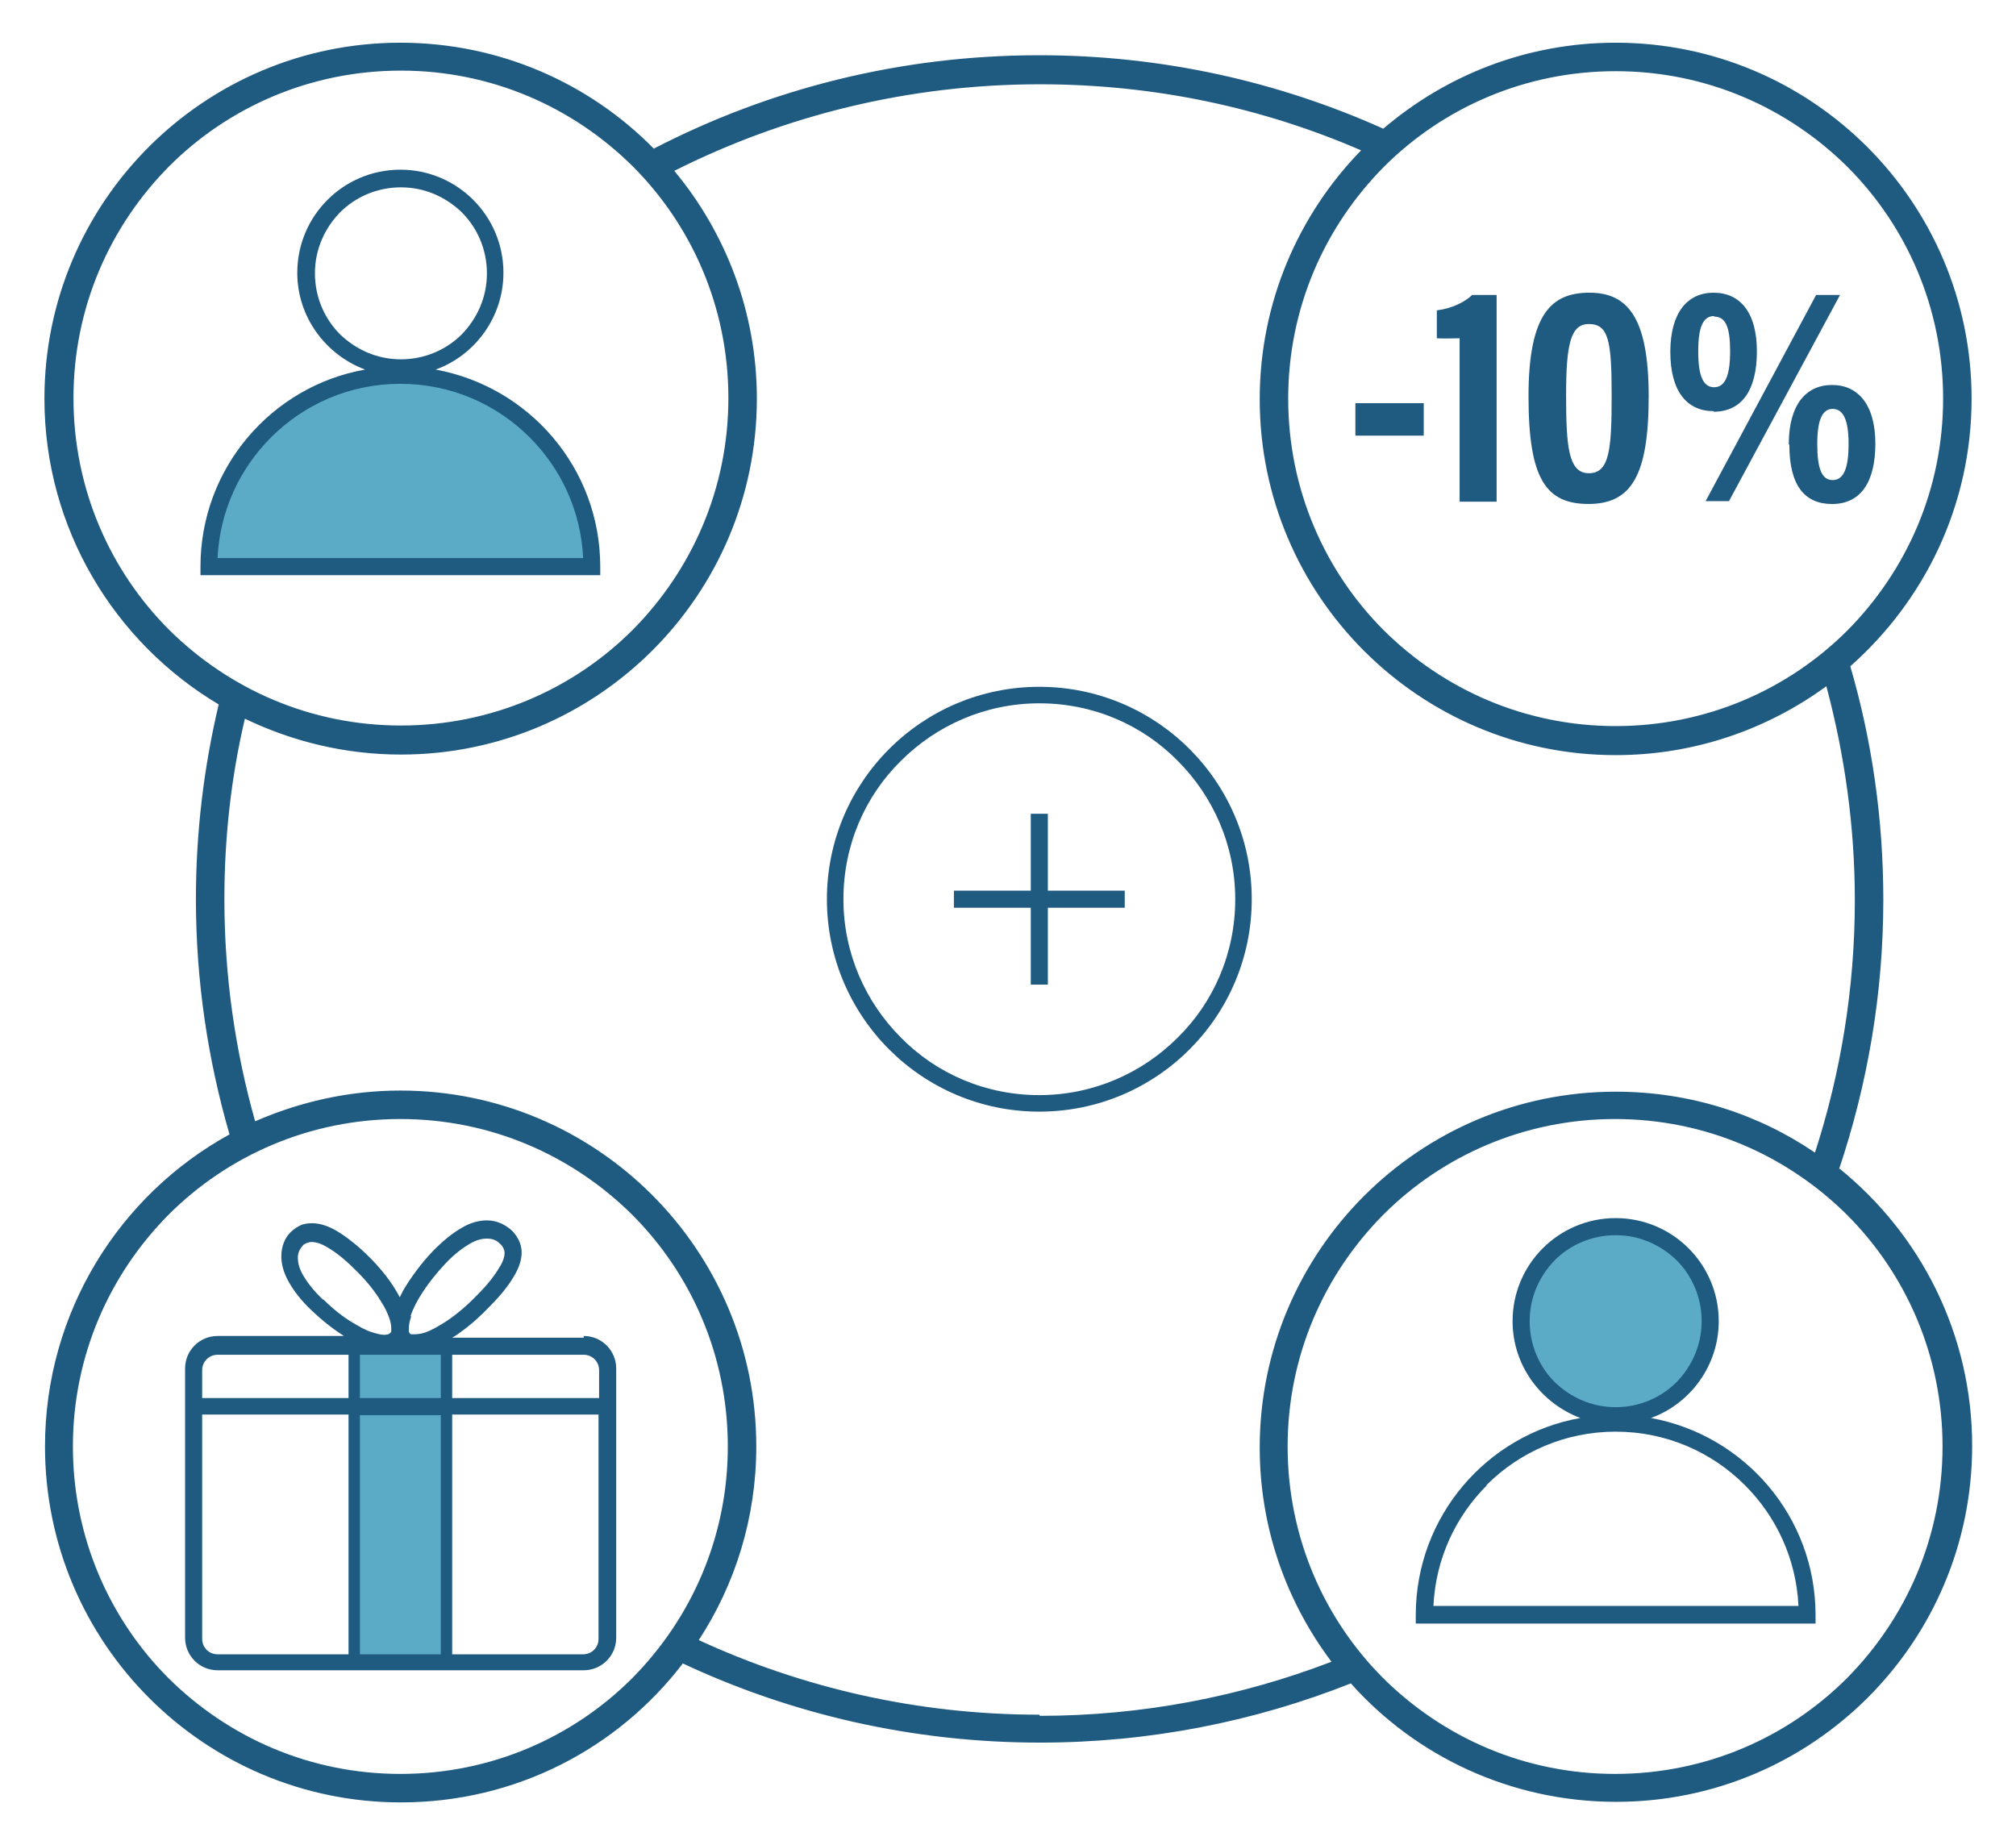 <?xml version="1.0" encoding="UTF-8"?> <svg xmlns="http://www.w3.org/2000/svg" width="354" height="324" viewBox="0 0 354 324" fill="none"><path d="M36.701 99.498C36.701 80.898 51.701 65.898 70.301 65.898C88.901 65.898 103.901 80.898 103.901 99.498H36.701Z" fill="#5BABC7"></path><path d="M283.702 248.598C292.869 248.598 300.302 241.166 300.302 231.998C300.302 222.831 292.869 215.398 283.702 215.398C274.534 215.398 267.102 222.831 267.102 231.998C267.102 241.166 274.534 248.598 283.702 248.598Z" fill="#5BABC7"></path><path d="M78.401 247.5H62.201V292.1H78.401V247.5Z" fill="#5BABC7"></path><path d="M78.401 292V291H63.201V248.5H77.401V292H78.401V291V292H79.401V246.5H61.201V293H79.401V292H78.401Z" fill="#1F5A81"></path><path d="M78.401 236.398H62.201V246.898H78.401V236.398Z" fill="#5BABC7"></path><path d="M78.401 246.898V245.898H63.201V237.398H77.401V246.898H78.401V245.898V246.898H79.401V235.398H61.201V247.898H79.401V246.898H78.401Z" fill="#1F5A81"></path><path d="M289.902 248.998C296.802 246.498 301.802 239.798 301.802 231.998C301.802 221.998 293.702 213.898 283.702 213.898C273.702 213.898 265.602 221.998 265.602 231.998C265.602 239.798 270.602 246.398 277.502 248.998C261.102 251.898 248.602 266.298 248.602 283.598V285.098H318.802V283.598C318.802 266.298 306.302 251.998 289.902 248.998ZM268.602 231.998C268.602 227.798 270.302 224.098 273.002 221.298C275.702 218.598 279.502 216.898 283.702 216.898C287.902 216.898 291.602 218.598 294.402 221.298C297.102 223.998 298.802 227.798 298.802 231.998C298.802 236.198 297.102 239.898 294.402 242.698C291.702 245.398 287.902 247.098 283.702 247.098C279.502 247.098 275.802 245.398 273.002 242.698C270.302 239.998 268.602 236.198 268.602 231.998ZM261.002 260.798C266.802 254.998 274.802 251.398 283.702 251.398C292.602 251.398 300.602 254.998 306.402 260.798C311.902 266.298 315.402 273.698 315.802 281.998H251.702C252.102 273.698 255.602 266.298 261.102 260.798H261.002Z" fill="#1F5A81"></path><path d="M105.401 99.497C105.401 82.197 92.901 67.897 76.501 64.897C83.401 62.397 88.401 55.697 88.401 47.897C88.401 37.897 80.301 29.797 70.301 29.797C60.301 29.797 52.201 37.897 52.201 47.897C52.201 55.697 57.201 62.297 64.101 64.897C47.701 67.797 35.201 82.197 35.201 99.497V100.997H105.401V99.497ZM59.701 58.697C57.001 55.997 55.301 52.197 55.301 47.997C55.301 43.797 57.001 40.097 59.701 37.297C62.401 34.597 66.201 32.897 70.401 32.897C74.601 32.897 78.301 34.597 81.101 37.297C83.801 39.997 85.501 43.797 85.501 47.997C85.501 52.197 83.801 55.897 81.101 58.697C78.401 61.397 74.601 63.097 70.401 63.097C66.201 63.097 62.501 61.397 59.701 58.697ZM38.201 97.997C38.601 89.697 42.101 82.297 47.601 76.797C53.401 70.997 61.401 67.397 70.301 67.397C79.201 67.397 87.201 70.997 93.001 76.797C98.501 82.297 102.001 89.697 102.401 97.997H38.301H38.201Z" fill="#1F5A81"></path><path d="M182.501 120.602C161.901 120.602 145.201 137.302 145.201 157.902C145.201 178.502 161.901 195.202 182.501 195.202C203.101 195.202 219.801 178.502 219.801 157.902C219.801 137.302 203.101 120.602 182.501 120.602ZM206.801 182.202C200.601 188.402 192.001 192.302 182.501 192.302C173.001 192.302 164.401 188.502 158.201 182.202C152.001 176.002 148.101 167.402 148.101 157.902C148.101 148.402 151.901 139.802 158.201 133.602C164.401 127.402 173.001 123.502 182.501 123.502C192.001 123.502 200.601 127.302 206.801 133.602C213.001 139.802 216.901 148.402 216.901 157.902C216.901 167.402 213.101 176.002 206.801 182.202Z" fill="#1F5A81"></path><path d="M184 142.898H181V156.398H167.5V159.398H175.7H181V172.898H184V164.798V159.398H197.5V156.398H184V142.898Z" fill="#1F5A81"></path><path d="M322.901 205.4C327.901 190.5 330.701 174.6 330.701 158C330.701 143.8 328.701 130 324.901 117C337.901 105.5 346.201 88.8 346.201 70C346.201 35.5 318.201 7.5 283.701 7.5C268.101 7.5 253.901 13.2 242.901 22.6C224.401 14.3 204.001 9.7 182.501 9.7C158.101 9.7 135.101 15.6 114.801 26.1C103.501 14.6 87.701 7.5 70.301 7.5C35.801 7.5 7.801 35.5 7.801 70C7.801 92.8 20.101 112.8 38.401 123.7C35.801 134.7 34.401 146.1 34.401 157.9C34.401 172.2 36.501 186.1 40.301 199.2C21.001 209.8 7.901 230.4 7.901 254C7.901 288.5 35.901 316.5 70.401 316.5C90.601 316.5 108.501 307 119.901 292.1C138.901 301 160.201 306 182.601 306C201.901 306 220.301 302.3 237.201 295.6C248.601 308.4 265.301 316.4 283.801 316.4C318.301 316.4 346.301 288.4 346.301 253.9C346.301 234.2 337.201 216.7 323.001 205.2L322.901 205.4ZM243.001 29.3C253.401 18.9 267.801 12.5 283.701 12.5C299.601 12.5 313.901 18.9 324.401 29.3C334.801 39.7 341.201 54.1 341.201 70C341.201 85.9 334.801 100.2 324.401 110.7C314.001 121.1 299.601 127.5 283.701 127.5C267.801 127.5 253.501 121.1 243.001 110.7C232.601 100.3 226.201 85.9 226.201 70C226.201 54.1 232.601 39.8 243.001 29.3ZM29.701 110.6C19.301 100.2 12.901 85.8 12.901 69.9C12.901 54 19.301 39.7 29.701 29.2C40.101 18.8 54.501 12.4 70.401 12.4C86.301 12.4 100.601 18.8 111.101 29.2C121.501 39.6 127.901 54 127.901 69.9C127.901 85.8 121.501 100.1 111.101 110.6C100.701 121 86.301 127.4 70.401 127.4C54.501 127.4 40.201 121 29.701 110.6ZM111.001 294.7C100.601 305.1 86.201 311.5 70.301 311.5C54.401 311.5 40.101 305.1 29.601 294.7C19.201 284.3 12.801 269.9 12.801 254C12.801 238.1 19.201 223.8 29.601 213.3C40.001 202.9 54.401 196.5 70.301 196.5C86.201 196.5 100.501 202.9 111.001 213.3C121.401 223.7 127.801 238.1 127.801 254C127.801 269.9 121.401 284.2 111.001 294.7ZM182.501 301.1C161.201 301.1 140.901 296.4 122.701 288C129.101 278.2 132.801 266.5 132.801 254C132.801 219.5 104.801 191.5 70.301 191.5C61.201 191.5 52.601 193.5 44.801 196.9C41.301 184.5 39.401 171.4 39.401 157.9C39.401 147 40.601 136.4 43.001 126.2C51.301 130.2 60.601 132.5 70.401 132.5C104.901 132.5 132.901 104.5 132.901 70C132.901 54.8 127.401 40.8 118.401 30C137.701 20.3 159.501 14.8 182.601 14.8C202.701 14.8 221.701 18.9 239.001 26.4C228.001 37.7 221.201 53.1 221.201 70.1C221.201 104.6 249.201 132.6 283.701 132.6C297.501 132.6 310.301 128.1 320.701 120.5C323.901 132.5 325.701 145.1 325.701 158.1C325.701 173.6 323.201 188.5 318.701 202.4C308.701 195.6 296.701 191.7 283.701 191.7C249.201 191.7 221.201 219.7 221.201 254.2C221.201 268.3 225.901 281.3 233.801 291.8C217.901 297.9 200.601 301.3 182.601 301.3L182.501 301.1ZM324.301 294.7C313.901 305.1 299.501 311.5 283.601 311.5C267.701 311.5 253.401 305.1 242.901 294.7C232.501 284.3 226.101 269.9 226.101 254C226.101 238.1 232.501 223.8 242.901 213.3C253.301 202.9 267.701 196.5 283.601 196.5C299.501 196.5 313.801 202.9 324.301 213.3C334.701 223.7 341.101 238.1 341.101 254C341.101 269.9 334.701 284.2 324.301 294.7Z" fill="#1F5A81"></path><path d="M102.5 234.897H79.4C79.9 234.597 80.4 234.297 80.9 233.897C82.6 232.697 84.4 231.097 86.1 229.297C88 227.397 89.3 225.697 90.2 224.197C91.1 222.697 91.6 221.297 91.6 219.897C91.6 219.197 91.4 218.397 91.1 217.797C90.8 217.197 90.4 216.597 89.9 216.097C88.8 215.097 87.3 214.297 85.5 214.297C84.1 214.297 82.6 214.697 81.1 215.597C79.5 216.497 77.9 217.797 76.1 219.597C73.9 221.897 72.1 224.397 70.8 226.597C70.6 226.997 70.4 227.397 70.2 227.797C68.9 225.297 66.9 222.697 64.3 220.197C62.4 218.397 60.7 217.097 59.2 216.197C57.7 215.297 56.2 214.797 54.8 214.797C54.1 214.797 53.3 214.897 52.7 215.197C52.1 215.497 51.5 215.897 51 216.397C50 217.397 49.4 218.897 49.4 220.597C49.4 221.997 49.8 223.497 50.7 225.097C51.6 226.697 52.9 228.397 54.7 230.097C56.6 231.897 58.5 233.397 60.4 234.597H38.2C35.1 234.597 32.5 237.097 32.5 240.297V287.597C32.5 290.697 35 293.297 38.2 293.297H102.5C105.6 293.297 108.2 290.797 108.2 287.597V240.297C108.2 237.197 105.7 234.597 102.5 234.597V234.897ZM72.1 231.097C72.9 228.597 75.1 225.197 78.2 221.897C79.8 220.197 81.3 219.097 82.5 218.397C83.7 217.697 84.7 217.497 85.5 217.497C86.5 217.497 87.2 217.797 87.8 218.397C88.1 218.697 88.3 218.897 88.4 219.197C88.5 219.397 88.6 219.697 88.6 219.997C88.6 220.597 88.4 221.497 87.6 222.697C86.9 223.897 85.7 225.497 83.9 227.297C81.8 229.497 79.6 231.297 77.6 232.497C76.6 233.097 75.7 233.597 74.9 233.897C74.1 234.197 73.4 234.297 72.9 234.297C72.6 234.297 72.5 234.297 72.3 234.297C72.2 234.297 72.1 234.297 72 234.197C72 234.197 71.9 234.097 71.8 233.897C71.8 233.797 71.8 233.497 71.8 233.197C71.8 232.697 71.9 231.997 72.2 231.197L72.1 231.097ZM56.7 228.197C55 226.597 53.9 225.097 53.2 223.897C52.5 222.697 52.3 221.597 52.3 220.897C52.3 219.997 52.6 219.397 53.1 218.797C53.3 218.497 53.6 218.397 53.8 218.297C54.1 218.197 54.3 218.097 54.7 218.097C55.4 218.097 56.3 218.297 57.6 219.097C58.8 219.797 60.4 220.997 62.1 222.697C64.2 224.697 65.9 226.797 67 228.697C67.6 229.597 68 230.497 68.3 231.297C68.6 232.097 68.7 232.797 68.7 233.197C68.7 233.497 68.7 233.697 68.7 233.797C68.7 233.897 68.6 233.997 68.5 234.097C68.5 234.097 68.3 234.197 68.2 234.297C68 234.297 67.8 234.397 67.5 234.397C66.9 234.397 66.1 234.197 65.2 233.897C64.2 233.597 63.2 232.997 62 232.297C60.3 231.297 58.5 229.897 56.8 228.197H56.7ZM102.5 290.497H38.2C36.7 290.497 35.5 289.297 35.5 287.797V248.397H105.1V287.797C105.1 289.297 103.9 290.497 102.4 290.497H102.5ZM105.1 245.497H35.5V240.597C35.5 239.097 36.7 237.897 38.2 237.897H102.5C104 237.897 105.2 239.097 105.2 240.597V245.497H105.1Z" fill="#1F5A81"></path><path d="M250 70.797H238V76.497H250V70.797Z" fill="#1F5A81"></path><path d="M256.301 59.397V88.097H262.801V51.797H258.501C257.301 52.997 254.901 54.197 252.301 54.497V59.397C253.301 59.497 255.401 59.397 256.301 59.397Z" fill="#1F5A81"></path><path d="M278.9 88.498C286.4 88.498 289.5 83.598 289.5 69.598C289.5 55.598 285.7 51.398 279.1 51.398C272.5 51.398 268.4 54.998 268.4 69.598C268.4 84.198 271.5 88.498 279 88.498H278.9ZM279 56.898C282.5 56.898 283 59.998 283 69.498C283 78.998 282.6 83.098 279 83.098C275.4 83.098 275 78.398 275 69.398C275 60.398 275.8 56.898 279 56.898Z" fill="#1F5A81"></path><path d="M314.202 78.102C314.202 85.402 317.002 88.502 321.702 88.502C326.702 88.502 329.302 84.702 329.302 77.902C329.302 71.102 326.302 67.602 321.702 67.602C317.102 67.602 314.102 71.102 314.102 78.002L314.202 78.102ZM324.602 78.002C324.602 82.302 323.702 84.302 321.802 84.302C319.902 84.302 319.102 82.302 319.102 78.002C319.102 73.702 320.002 71.802 321.802 71.802C323.602 71.802 324.602 73.602 324.602 77.902V78.002Z" fill="#1F5A81"></path><path d="M303.6 87.997L323.1 51.797H318.9L299.5 87.997H303.6Z" fill="#1F5A81"></path><path d="M300.901 72.298C305.801 72.298 308.501 68.598 308.501 61.698C308.501 54.798 305.501 51.398 300.901 51.398C296.301 51.398 293.301 54.898 293.301 61.798C293.301 68.698 296.201 72.198 300.901 72.198V72.298ZM301.001 55.598C303.001 55.598 303.801 57.398 303.801 61.698C303.801 65.998 302.901 67.998 301.001 67.998C299.101 67.998 298.201 66.098 298.201 61.698C298.201 57.298 299.101 55.498 301.001 55.498V55.598Z" fill="#1F5A81"></path></svg> 